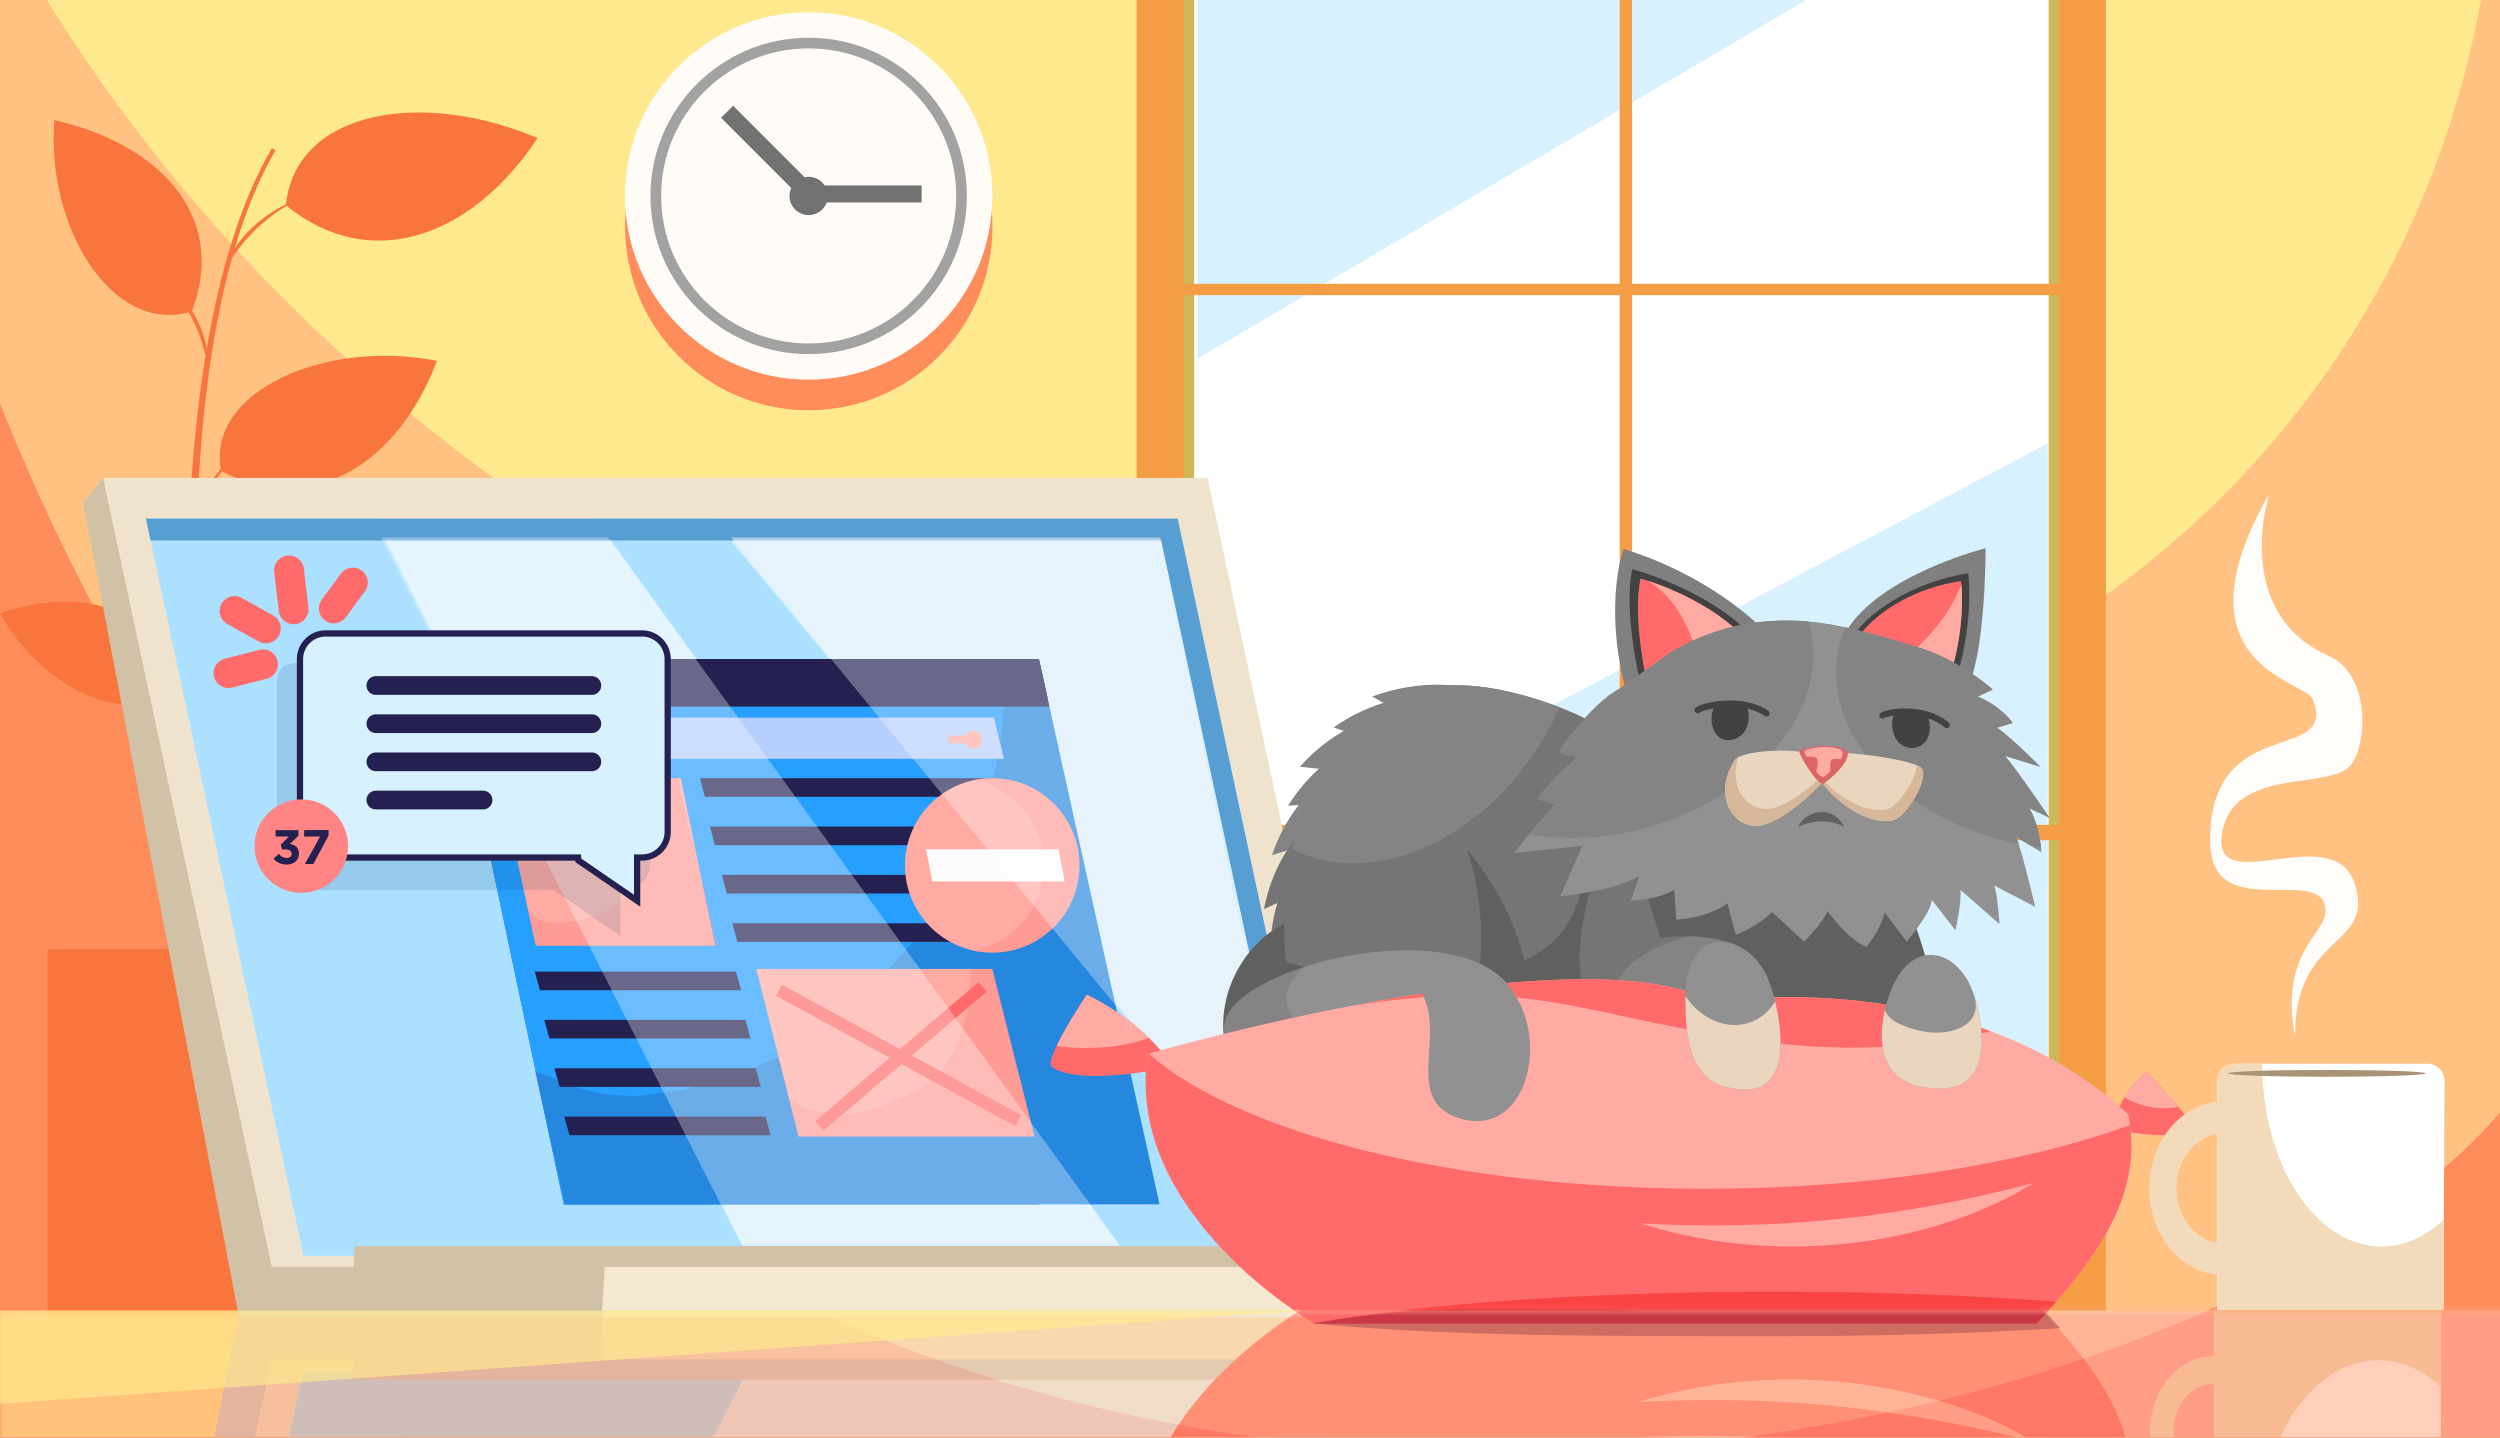 <svg width="400" height="230" viewBox="0 0 400 230" fill="none" xmlns="http://www.w3.org/2000/svg">
<rect x="0" y="0" width="400" height="230" fill="#333333" stroke="none"/>
<g clip-path="url(#clip0_5502_32981)">
<rect width="400" height="230" fill="#FFAAA2"/>
<path d="M404.088 -13H0V248.578H404.088V-13Z" fill="#FFC282"/>
<path d="M0 -13C33.879 50.134 97.996 102.244 173.859 120.748C288.915 148.808 388.244 89.136 398.835 -13H0Z" fill="#FFE98E"/>
<path d="M0 64.539V269.283H404.088V172.458C363.671 235.77 95.632 304.192 0 64.539Z" fill="#FF8C5B"/>
<mask id="mask0_5502_32981" style="mask-type:luminance" maskUnits="userSpaceOnUse" x="160" y="-13" width="189" height="232">
<path d="M348.63 -13H160.438V218.229H348.63V-13Z" fill="white"/>
</mask>
<g mask="url(#mask0_5502_32981)">
<path d="M336.944 -31.953H181.848V209.718H336.944V-31.953Z" fill="#F59D45"/>
<path d="M329.494 -24.844H189.365V202.47H329.494V-24.844Z" fill="#CEB757"/>
<path d="M327.788 -22.156H191.072V199.774H327.788V-22.156Z" fill="white"/>
<path d="M192.252 142.565L327.642 190.75V70.93L192.252 142.565Z" fill="#D8F1FF"/>
<path d="M327.643 -22.769V-45.5H191.576V57.397L327.643 -22.769Z" fill="#D8F1FF"/>
<path d="M332.328 47.224V45.414L187.922 45.414V47.224L332.328 47.224Z" fill="#F59D45"/>
<path d="M332.332 134.436V131.977L187.926 131.977V134.436L332.332 134.436Z" fill="#F59D45"/>
<path d="M261.123 -28.938H259.148V207.544H261.123V-28.938Z" fill="#F59D45"/>
</g>
<path d="M37.084 41.387C39.873 37.053 43.421 34.386 45.848 32.932C59.516 43.952 75.683 37.715 86 22.102C68.103 14.418 47.501 17.299 45.744 32.694C43.341 33.882 39.958 36.063 37.567 39.703C39.289 33.89 41.438 28.59 44.087 24.037L43.494 23.706C38.495 32.29 35.193 43.443 33.092 55.7C32.645 53.397 31.758 51.389 30.73 49.705C36.386 34.794 25.831 23.1 8.7 19.222C7.358 36.479 17.941 53.308 30.197 49.963C31.278 51.882 32.274 54.217 32.883 56.94C30.028 74.363 29.544 93.895 30.036 111.415C29.387 110.166 28.512 109.14 27.565 108.304C24.416 96.953 12.672 93.822 0 98.108C6.64 110.219 21.154 117.082 27.762 109.536C28.637 110.53 29.448 111.709 30.088 113.103C30.588 128.761 31.85 142.681 32.854 151.851H11.406H7.62V211H59.621V151.851H35.136C34.66 148.066 34.128 143.445 33.612 138.214C34.406 135.689 35.426 133.721 36.354 132.283C44.772 138.04 57.355 127.925 60.907 114.505C46.925 113.204 35.862 119.385 36.16 131.952C35.225 133.18 34.229 134.845 33.491 136.965C32.032 121.756 30.778 101.695 31.552 81.897C32.802 79.227 34.209 77.086 35.491 75.437C50.255 82.854 63.733 74.007 69.922 57.736C52.106 54.233 33.213 62.539 35.318 75.037C34.04 76.516 32.693 78.439 31.592 80.838C32.193 66.914 33.81 53.167 37.084 41.387Z" fill="#F8753E"/>
<path d="M187.958 82.926L16.495 76.469L13.291 80.412L38.243 210.768H214.951L187.958 82.926Z" fill="#D1C2A7"/>
<path d="M193.208 76.469H16.496L43.493 202.71H220.201L193.208 76.469Z" fill="#EFE3CE"/>
<path d="M188.43 82.977H23.344L48.563 200.914H213.653L188.43 82.977Z" fill="#D7F0FF"/>
<path d="M59.95 82.977H23.344L48.563 200.914H119.658L59.95 82.977Z" fill="#ACE0FF"/>
<path d="M113.998 82.977H95.244L179.202 199.383H210.979L113.998 82.977Z" fill="#ACE0FF"/>
<path d="M185.787 86.472L210.259 200.914H213.653L188.43 82.977H23.344L24.091 86.472H185.787Z" fill="#579ED2"/>
<path d="M235.083 199.375H56.803L56.375 205.464H234.655L235.083 199.375Z" fill="#D1C2A7"/>
<path d="M100.473 202.711H41.835L41.383 210.768H100.02L100.473 202.711Z" fill="#D1C2A7"/>
<path d="M247.865 202.711H96.744L96.291 210.768H247.412L247.865 202.711Z" fill="#F4E8D0"/>
<path d="M133.577 65.343C149.647 63.036 160.804 48.139 158.497 32.07C156.19 16.001 141.293 4.845 125.223 7.151C109.154 9.458 97.997 24.355 100.304 40.424C102.611 56.493 117.508 67.65 133.577 65.343Z" fill="#FF8C5B"/>
<path d="M129.388 60.746C145.621 60.746 158.781 47.587 158.781 31.354C158.781 15.12 145.621 1.961 129.388 1.961C113.154 1.961 99.994 15.12 99.994 31.354C99.994 47.587 113.154 60.746 129.388 60.746Z" fill="#FFFBF7"/>
<path d="M129.387 34.415C131.079 34.415 132.45 33.044 132.45 31.352C132.45 29.66 131.079 28.289 129.387 28.289C127.696 28.289 126.324 29.66 126.324 31.352C126.324 33.044 127.696 34.415 129.387 34.415Z" fill="#727272"/>
<path d="M129.766 29.671V32.391H147.457V29.671H129.766Z" fill="#727272"/>
<path d="M127.877 31.355L129.803 29.43L117.293 16.921L115.368 18.846L127.877 31.355Z" fill="#727272"/>
<path d="M129.386 6.039C115.409 6.039 104.074 17.369 104.074 31.35C104.074 45.327 115.405 56.662 129.386 56.662C143.368 56.662 154.698 45.331 154.698 31.35C154.698 17.369 143.368 6.039 129.386 6.039ZM129.386 54.953C116.35 54.953 105.784 44.386 105.784 31.35C105.784 18.315 116.35 7.744 129.386 7.744C142.422 7.744 152.989 18.311 152.989 31.346C152.989 44.382 142.422 54.953 129.386 54.953Z" fill="#A2A2A2"/>
<path opacity="0.32" d="M117 86L202.44 190L203 165.84L197.528 143.749L185.637 86H117Z" fill="#E5E5E5"/>
<path d="M166.224 192.693H90.295L71.756 105.461H166.224V192.693Z" fill="#279FFF"/>
<path d="M167.622 111.76H73.158L71.756 105.461H166.224L167.622 111.76Z" fill="#242151"/>
<path d="M163.673 107.297H158.295V108.283H163.673V107.297Z" fill="#FCFCFC"/>
<path d="M163.673 108.945H158.295V109.931H163.673V108.945Z" fill="#FCFCFC"/>
<path d="M154.403 108.602C154.403 109.058 154.031 109.43 153.574 109.43C153.118 109.43 152.746 109.058 152.746 108.602C152.746 108.145 153.118 107.773 153.574 107.773C154.035 107.777 154.403 108.145 154.403 108.602Z" fill="#FCFCFC"/>
<path d="M151.077 108.602C151.077 109.058 150.705 109.43 150.248 109.43C149.792 109.43 149.42 109.058 149.42 108.602C149.42 108.145 149.792 107.773 150.248 107.773C150.709 107.777 151.077 108.145 151.077 108.602Z" fill="#FCFCFC"/>
<path d="M75.715 108.61C75.715 109.066 75.344 109.438 74.887 109.438C74.43 109.438 74.059 109.066 74.059 108.61C74.059 108.153 74.43 107.781 74.887 107.781C75.348 107.785 75.715 108.153 75.715 108.61Z" fill="#FFAAA2"/>
<path d="M79.61 108.61C79.61 109.066 79.238 109.438 78.781 109.438C78.325 109.438 77.953 109.066 77.953 108.61C77.953 108.153 78.325 107.781 78.781 107.781C79.238 107.781 79.61 108.153 79.61 108.61Z" fill="#C0EFB8"/>
<path d="M83.495 108.61C83.495 109.066 83.123 109.438 82.666 109.438C82.21 109.438 81.838 109.066 81.838 108.61C81.838 108.153 82.21 107.781 82.666 107.781C83.123 107.785 83.495 108.153 83.495 108.61Z" fill="#A7E02C"/>
<path d="M166.224 192.693H90.211L71.756 105.461H166.224V192.693Z" fill="#279FFF"/>
<path d="M166.224 111.76H73.158L71.756 105.461H166.224V111.76Z" fill="#242151"/>
<path d="M163.673 107.297H158.295V108.283H163.673V107.297Z" fill="#FCFCFC"/>
<path d="M163.673 108.945H158.295V109.931H163.673V108.945Z" fill="#FCFCFC"/>
<path d="M154.403 108.602C154.403 109.058 154.031 109.43 153.574 109.43C153.118 109.43 152.746 109.058 152.746 108.602C152.746 108.145 153.118 107.773 153.574 107.773C154.035 107.777 154.403 108.145 154.403 108.602Z" fill="#FCFCFC"/>
<path d="M151.077 108.602C151.077 109.058 150.705 109.43 150.248 109.43C149.792 109.43 149.42 109.058 149.42 108.602C149.42 108.145 149.792 107.773 150.248 107.773C150.709 107.777 151.077 108.145 151.077 108.602Z" fill="#FCFCFC"/>
<path d="M75.715 108.61C75.715 109.066 75.344 109.438 74.887 109.438C74.43 109.438 74.059 109.066 74.059 108.61C74.059 108.153 74.43 107.781 74.887 107.781C75.348 107.785 75.715 108.153 75.715 108.61Z" fill="#FFAAA2"/>
<path d="M79.61 108.61C79.61 109.066 79.238 109.438 78.781 109.438C78.325 109.438 77.953 109.066 77.953 108.61C77.953 108.153 78.325 107.781 78.781 107.781C79.238 107.781 79.61 108.153 79.61 108.61Z" fill="#C0EFB8"/>
<path d="M83.495 108.61C83.495 109.066 83.123 109.438 82.666 109.438C82.21 109.438 81.838 109.066 81.838 108.61C81.838 108.153 82.21 107.781 82.666 107.781C83.123 107.785 83.495 108.153 83.495 108.61Z" fill="#A7E02C"/>
<path d="M166.224 192.693H90.211L71.756 105.461H166.224V192.693Z" fill="#279FFF"/>
<path d="M185.519 192.693H90.211L71.756 105.461H166.224L185.519 192.693Z" fill="#279FFF"/>
<path opacity="0.18" d="M160.602 105.461C160.638 106.669 160.634 107.885 160.589 109.118C160.933 118.218 159.034 126.703 154.896 134.579C152.229 142.773 147.675 149.861 141.23 155.845C141.169 155.898 141.108 155.946 141.052 155.999C132.808 164.185 125.854 169.822 114.661 172.962C109.44 174.501 107.848 174.562 101.997 175.35C94.117 175.326 92.739 174.004 85.566 171.386L90.448 192.697H185.522L166.222 105.465H160.602V105.461Z" fill="#242151"/>
<path d="M167.913 113.058H73.445L71.756 105.461H166.224L167.913 113.058Z" fill="#242151"/>
<path d="M167.622 111.76H73.158L71.756 105.461H166.224L167.622 111.76Z" fill="#242151"/>
<path d="M114.405 151.314H85.735L79.9 124.508H108.942L114.405 151.314Z" fill="#FFAAA2"/>
<path opacity="0.23" d="M104.632 124.508C105.497 126.54 105.933 128.694 105.937 130.961C105.929 133.951 105.174 136.739 103.674 139.325C102.842 140.513 101.953 141.665 101.015 142.776C99.888 143.645 98.761 144.518 97.633 145.386C95.714 146.607 93.645 147.269 91.422 147.37C90.687 147.568 89.948 147.669 89.2 147.669C86.185 147.661 85.559 146.696 84.177 145.39L84.019 144.227L85.87 151.322H114.916L108.309 124.516H104.632V124.508Z" fill="#FF6B6B"/>
<path d="M165.514 181.838H127.764L121.008 155.031H158.758L165.514 181.838Z" fill="#FFAAA2"/>
<path opacity="0.23" d="M155.32 155.031C155.186 157.787 155.182 160.579 154.402 163.181C152.64 168.81 151.917 169.792 150.252 171.417C148.01 173.829 146.85 174.738 143.779 175.736C140.829 177.288 137.39 178.306 133.984 178.177C130.585 178.177 129.292 177.409 126.326 176.12L127.769 181.838H165.519L158.758 155.031H155.32Z" fill="#FF6B6B"/>
<path d="M159.024 127.486H112.776L111.988 124.508H159.024V127.486Z" fill="#242151"/>
<path d="M160.63 135.228H114.386L113.594 132.25H160.63V135.228Z" fill="#242151"/>
<path d="M163.324 142.962H116.284L115.496 139.984H162.532L163.324 142.962Z" fill="#242151"/>
<path d="M165.013 150.697H117.977L117.189 147.719H164.225L165.013 150.697Z" fill="#242151"/>
<path d="M118.58 158.439H86.387L85.566 155.461H117.76L118.58 158.439Z" fill="#242151"/>
<path d="M120.1 166.158H87.902L87.082 163.18H119.28L120.1 166.158Z" fill="#242151"/>
<path d="M121.729 173.9H89.531L88.711 170.922H120.909L121.729 173.9Z" fill="#242151"/>
<path d="M123.301 181.634H91.107L90.287 178.656H122.481L123.301 181.634Z" fill="#242151"/>
<path d="M160.629 121.406H80.87L79.266 114.828H159.025L160.629 121.406Z" fill="#B7CFFF"/>
<path d="M155.702 119.782C154.918 119.782 154.283 119.148 154.283 118.364C154.283 117.58 154.918 116.945 155.702 116.945C156.485 116.945 157.12 117.58 157.12 118.364C157.12 119.148 156.485 119.782 155.702 119.782Z" fill="#FFAAA2"/>
<path d="M151.682 118.302C151.682 117.963 151.96 117.68 152.304 117.68H155.08C155.419 117.68 155.702 117.959 155.702 118.302C155.702 118.641 155.424 118.924 155.08 118.924H152.304C151.965 118.92 151.682 118.641 151.682 118.302Z" fill="#FFAAA2"/>
<path d="M87.848 116.955H80.897L80.518 115.953H87.468L87.848 116.955Z" fill="#1F3581"/>
<path d="M88.109 118.586H81.381L81.014 117.648H87.742L88.109 118.586Z" fill="#1F3581"/>
<path d="M88.471 120.232H81.799L81.436 119.352H88.107L88.471 120.232Z" fill="#1F3581"/>
<path d="M158.756 152.421C166.464 152.421 172.713 146.173 172.713 138.465C172.713 130.756 166.464 124.508 158.756 124.508C151.048 124.508 144.799 130.756 144.799 138.465C144.799 146.173 151.048 152.421 158.756 152.421Z" fill="#FFAAA2"/>
<path opacity="0.23" d="M158.755 124.508C157.777 124.508 156.824 124.609 155.902 124.803C162.242 126.12 167.007 131.737 167.007 138.469C167.007 145.201 162.242 150.817 155.902 152.135C156.824 152.324 157.777 152.43 158.755 152.43C166.465 152.43 172.712 146.182 172.712 138.473C172.712 130.763 166.465 124.508 158.755 124.508Z" fill="#FF6B6B"/>
<path d="M170.349 141.03H149.17L148.164 135.898H169.346L170.349 141.03Z" fill="#FCFCFC"/>
<path d="M124.627 158.438L162.926 179.304" stroke="#FF6B6B" stroke-width="2" stroke-miterlimit="10"/>
<path d="M157.226 157.898L131.094 180.151" stroke="#FF6B6B" stroke-width="2" stroke-miterlimit="10"/>
<path opacity="0.32" d="M61 86L118.531 199H179L97.249 86" fill="white"/>
<path opacity="0.32" d="M117 86L202.44 190L203 165.84L197.524 143.749L185.637 86H117Z" fill="white"/>
<path opacity="0.13" d="M99.552 105.555H68.882C68.882 105.555 58.796 105.866 51.469 105.866C45.203 105.866 44.318 106.41 44.318 109.677C44.318 113.665 44.318 113.37 44.318 113.37V137.799C44.318 140.342 46.378 142.401 48.921 142.401H89.315L88.713 142.519L99.262 149.762V142.401H99.548C102.091 142.401 104.151 140.342 104.151 137.799V110.153C104.155 107.614 102.096 105.555 99.552 105.555Z" fill="#003B66"/>
<path d="M102.441 137.202H101.941V137.702V144.114L92.539 137.658L92.495 137.202H52.101C49.833 137.202 47.998 135.367 47.998 133.1V105.454C47.998 103.187 49.833 101.352 52.101 101.352H102.728C104.995 101.352 106.83 103.187 106.83 105.454V133.1C106.83 135.367 104.995 137.202 102.728 137.202H102.441Z" fill="#D8F1FF" stroke="#242151"/>
<path d="M60.139 109.68H94.696" stroke="#242151" stroke-width="3" stroke-miterlimit="10" stroke-linecap="round" stroke-linejoin="round"/>
<path d="M60.139 115.789H94.696" stroke="#242151" stroke-width="3" stroke-miterlimit="10" stroke-linecap="round" stroke-linejoin="round"/>
<path d="M60.139 121.891H94.696" stroke="#242151" stroke-width="3" stroke-miterlimit="10" stroke-linecap="round" stroke-linejoin="round"/>
<path d="M60.139 128.008H77.287" stroke="#242151" stroke-width="3" stroke-miterlimit="10" stroke-linecap="round" stroke-linejoin="round"/>
<path d="M48.208 142.856C52.338 142.856 55.687 139.508 55.687 135.377C55.687 131.247 52.338 127.898 48.208 127.898C44.077 127.898 40.728 131.247 40.728 135.377C40.728 139.508 44.077 142.856 48.208 142.856Z" fill="#FF8484"/>
<path d="M43.772 137.398L44.593 136.614C44.963 137.031 45.351 137.267 45.902 137.267C46.353 137.267 46.669 137.01 46.669 136.593C46.669 136.151 46.273 135.903 45.608 135.903H45.111L44.925 135.145L46.218 133.844H44.087V132.82H47.751V133.717L46.378 135.027C47.115 135.149 47.835 135.536 47.835 136.56C47.835 137.583 47.09 138.333 45.881 138.333C44.913 138.337 44.239 137.949 43.772 137.398Z" fill="#242151"/>
<path d="M51.212 133.844H48.664V132.812H52.568V133.709L50.134 138.236H48.786L51.212 133.844Z" fill="#242151"/>
<path d="M36.557 107.704L42.078 106.289" stroke="#FF6B6B" stroke-width="4.771" stroke-miterlimit="10" stroke-linecap="round" stroke-linejoin="round"/>
<path d="M37.522 97.75L42.537 100.546" stroke="#FF6B6B" stroke-width="4.771" stroke-miterlimit="10" stroke-linecap="round" stroke-linejoin="round"/>
<path d="M46.24 91.258L46.981 97.49" stroke="#FF6B6B" stroke-width="4.771" stroke-miterlimit="10" stroke-linecap="round" stroke-linejoin="round"/>
<path d="M56.457 93.203L53.408 97.355" stroke="#FF6B6B" stroke-width="4.771" stroke-miterlimit="10" stroke-linecap="round" stroke-linejoin="round"/>
<path d="M219.555 111.448L224.986 114.495L234.894 110.054C227.038 108.361 219.555 111.448 219.555 111.448Z" fill="#848484"/>
<path d="M213.398 116.399L219.201 118.427L226.018 111.695C219.165 111.946 213.398 116.399 213.398 116.399Z" fill="#848484"/>
<path d="M207.998 122.69L214.112 123.333L219.203 115.219C212.589 117.037 207.998 122.69 207.998 122.69Z" fill="#848484"/>
<path d="M206.098 128.916L212.236 128.548L215.929 119.711C209.702 122.588 206.098 128.916 206.098 128.916Z" fill="#848484"/>
<path d="M203.537 136.803L209.429 135.037L210.997 125.586C205.594 129.817 203.537 136.803 203.537 136.803Z" fill="#848484"/>
<path d="M203.278 153.085L208.187 149.383L206.373 139.977C202.777 145.82 203.278 153.085 203.278 153.085Z" fill="#757575"/>
<path d="M202.246 145.447L207.839 142.897L208.105 133.32C203.333 138.246 202.246 145.447 202.246 145.447Z" fill="#757575"/>
<path d="M350.596 180.281C351.064 179.384 343.463 171.5 343.463 171.5C343.463 171.5 339.556 174.256 338.174 179.723L338.542 180.782C344.029 181.877 349.654 182.071 350.596 180.281Z" fill="#FF6B6B"/>
<path d="M339.9 175.581C341.488 176.511 343.347 177.129 345.311 177.282C346.451 177.371 347.534 177.298 348.528 177.088C346.418 174.563 343.464 171.5 343.464 171.5C343.464 171.5 341.529 172.866 339.9 175.581Z" fill="#FFAAA2"/>
<path d="M168.252 170.616C166.999 169.493 173.877 159.156 173.877 159.156C173.877 159.156 181.486 162.518 186.868 169.44L186.937 170.802C179.223 172.406 170.757 172.863 168.252 170.616Z" fill="#FF6B6B"/>
<path d="M173.716 167.674C177.604 167.674 181.147 167.068 183.831 166.074C179.014 161.427 173.878 159.156 173.878 159.156C173.878 159.156 170.686 163.957 169.045 167.371C170.516 167.569 172.084 167.674 173.716 167.674Z" fill="#FFAAA2"/>
<path d="M211.363 146.927C203.374 145.508 194.109 155.946 195.939 166.795L210.971 159.473C210.971 159.477 219.469 148.365 211.363 146.927Z" fill="#606060"/>
<path d="M302.611 140.524C299.92 137.433 277.869 117.496 275.06 115.988C269.387 112.942 256.072 116.34 256.072 116.34C250.932 112.954 236.987 108.234 229.665 110.065C202.534 116.849 202.736 153.204 208.749 165.492L309.67 162.094C310.087 159.378 306.337 144.799 302.611 140.524Z" fill="#757575"/>
<path d="M302.609 140.521C299.917 137.43 277.866 117.493 275.058 115.986C274.464 115.667 273.781 115.42 273.042 115.234C273.567 117.291 254.235 125.595 254.235 127.757C254.235 147.104 251.839 156.604 224.692 156.604C217.993 156.604 211.608 155.646 205.789 153.917C206.298 158.608 207.369 162.681 208.743 165.493L309.664 162.095C310.084 159.376 306.334 144.797 302.609 140.521Z" fill="#606060"/>
<path d="M244.831 161.22C244.831 147.102 234.721 135.945 234.721 135.945C234.721 135.945 239.776 149.017 234.721 163.657L244.831 161.22Z" fill="#606060"/>
<path d="M247.854 116.586C248.472 115.459 249.034 114.319 249.551 113.171C243.219 110.727 234.81 108.779 229.67 110.064C216.04 113.47 209.308 124.344 206.746 135.881C220.085 142.511 238.322 134.038 247.854 116.586Z" fill="#848484"/>
<path d="M256.59 136.237C251.458 148.707 252.557 156.986 253.777 160.7C254.997 164.409 273.941 163.221 273.941 163.221L277.768 151.224C277.768 151.224 273.452 149.087 265.629 150.073C265.633 150.069 259.77 128.503 256.59 136.237Z" fill="#757575"/>
<path d="M270.346 149.82C262.818 151.453 257.383 156.092 257.383 161.567C257.383 161.935 257.411 162.298 257.46 162.654C263.307 163.882 273.946 163.215 273.946 163.215L277.773 151.218C277.769 151.218 275.163 149.937 270.346 149.82Z" fill="#848484"/>
<path d="M195.853 164.533C195.417 155.033 232.629 145.534 241.693 158.084C248.825 167.96 212.231 171.641 199.078 169.544C195.514 168.974 195.914 165.847 195.853 164.533Z" fill="#848484"/>
<path d="M208.879 154.645C206.94 156.14 205.82 157.897 205.82 159.78C205.82 164.383 212.5 168.246 221.503 169.296C234.321 167.765 246.007 164.06 241.695 158.083C236.204 150.483 220.4 150.972 208.879 154.645Z" fill="#919191"/>
<path d="M325.881 211.768H210.319C210.319 211.768 179.73 194.251 183.65 168.628C183.65 168.628 251.888 148.76 274.113 160.264C274.113 160.264 314.376 153.989 340.521 178.302C342.97 190.638 336.14 200.659 325.881 211.768Z" fill="#FFAAA2"/>
<path d="M215.82 161.01C244.45 156.412 251.105 161.83 277.512 166.017C294.739 168.744 306.752 167.742 318.523 165.011C296.363 156.804 274.114 160.267 274.114 160.267C262.105 154.048 236.671 156.99 215.82 161.01Z" fill="#FF6B6B"/>
<path d="M272.808 190.2C232.569 190.2 198.113 181.266 183.804 168.586C183.711 168.614 183.65 168.63 183.65 168.63C179.727 194.253 210.32 211.77 210.32 211.77H325.881C335.66 201.179 342.316 191.578 340.8 180.017C323.408 186.309 299.365 190.2 272.808 190.2Z" fill="#FF6B6B"/>
<path d="M295.305 101.138L314.596 110.44C317.752 104.815 317.699 87.711 317.699 87.711C317.699 87.711 300.627 92.006 295.305 101.138Z" fill="#808080"/>
<path d="M259.755 87.844C259.755 87.844 255.965 98.132 261.137 113.838L283.201 101.78C273.078 91.351 259.755 87.844 259.755 87.844Z" fill="#808080"/>
<path d="M297.08 100.96C302.426 104.217 309.417 104.819 313.304 107.502C313.304 107.502 315.713 99.974 314.929 91.727C306.564 93.007 300.054 97.279 297.08 100.96Z" fill="#424242"/>
<path d="M298.051 101.006C302.827 103.895 308.998 104.408 312.396 106.748C312.396 106.748 314.469 100.153 313.774 92.969C306.488 94.015 300.718 97.741 298.051 101.006Z" fill="#FF6B6B"/>
<path d="M306.07 104.188C308.515 104.936 310.79 105.639 312.398 106.75C312.398 106.75 314.37 100.475 313.821 93.484C312.398 97.23 309.651 101.081 306.07 104.188Z" fill="#FFAAA2"/>
<path d="M278.924 100.389C271.857 102.558 266.555 106.737 262.458 109.282C262.458 109.282 259.641 97.734 261.181 91.062C268.362 93.135 275.138 96.833 278.924 100.389Z" fill="#424242"/>
<path d="M278.022 101.007C271.803 103.036 267.124 106.887 263.511 109.238C263.511 109.238 261.103 98.688 262.497 92.57C268.792 94.429 274.72 97.775 278.022 101.007Z" fill="#FF6B6B"/>
<path d="M263.588 92.914C266.962 94.777 269.892 98.89 271.274 104.107C273.298 102.923 275.537 101.82 278.022 101.008C274.91 97.965 269.471 94.821 263.588 92.914Z" fill="#FFAAA2"/>
<path d="M320.779 120.943L326.432 122.681C326.432 122.681 321.874 118.046 319.514 116.438L322.036 115.682C322.036 115.682 320.371 113.108 316.431 111.452L318.844 110.328C318.844 110.328 312.972 105.665 305.67 104.13C305.67 104.13 286.084 93.078 267.31 104.372L259.232 110.142C254.42 112.611 249.352 120.398 249.352 120.398L252.254 121.158C252.254 121.158 246.835 126.14 245.974 127.845L248.823 128.657C248.823 128.657 243.449 134.605 242.35 136.468L253.167 135.324L249.635 143.406C249.635 143.406 258.097 142.61 262.303 140.186L260.922 144.117C260.922 144.117 265.168 144.012 267.876 142.372L268.215 147.148C268.215 147.148 273.529 146.804 276.398 144.521C276.398 144.521 277.19 147.924 277.776 149.556C277.776 149.556 281.255 148.223 283.538 145.931L288.638 150.647C288.638 150.647 291.406 148.041 292.404 145.794C292.404 145.794 295.544 150.174 298.615 151.532C298.615 151.532 301.14 148.376 301.52 145.976L305.056 150.647C305.056 150.647 308.943 146.162 309.089 143.976L312.871 148.833C312.871 148.833 313.885 144.469 313.663 142.372L319.918 147.855C319.918 147.855 319.676 143.564 319.09 141.689L325.628 145.087C325.628 145.087 323.438 135.91 322.618 133.951L326.659 136.363C326.659 136.363 326.291 131.732 324.65 129.304L327.899 130.823C327.887 130.831 322.905 123.416 320.779 120.943Z" fill="#919191"/>
<path d="M264.445 132.13C282.051 126.825 293.236 112.286 289.43 99.663C289.405 99.586 289.377 99.513 289.353 99.437C282.799 98.863 274.983 99.744 267.306 104.366L259.228 110.137C254.415 112.605 249.348 120.392 249.348 120.392L252.249 121.152C252.249 121.152 246.831 126.134 245.97 127.839L248.819 128.651C248.819 128.651 246.536 131.177 244.645 133.452C250.674 134.559 257.539 134.211 264.445 132.13Z" fill="#848484"/>
<path d="M326.559 135.554C326.374 134.119 325.86 131.101 324.64 129.299L327.889 130.818C327.889 130.818 322.902 123.403 320.777 120.93L326.426 122.668C326.426 122.668 321.868 118.033 319.508 116.425L322.03 115.669C322.03 115.669 320.365 113.095 316.425 111.439L318.837 110.315C318.837 110.315 313.386 105.285 306.181 103.337C303.462 102.601 301.563 101.805 295.319 100.375C294.855 101.389 294.479 102.448 294.212 103.555C291.121 116.376 303.11 130.26 320.983 134.568C321.65 134.73 322.313 134.867 322.975 134.996C322.834 134.552 322.713 134.188 322.607 133.942L324.939 135.332C325.481 135.421 326.022 135.493 326.559 135.554Z" fill="#848484"/>
<path d="M301.569 161.655C300.211 167.668 301.278 174.319 310.713 174.158C320.149 173.996 316.807 160.52 314.98 157.142C311.554 150.81 304.062 150.612 301.569 161.655Z" fill="#919191"/>
<path d="M309.8 165.23C307.157 165.23 302.086 163.828 301.593 161.553C301.585 161.585 301.577 161.617 301.569 161.654C300.211 167.666 301.278 174.317 310.713 174.156C318.492 174.023 317.587 164.846 316.003 159.734C316.892 163.743 313.073 165.23 309.8 165.23Z" fill="#EAD5BE"/>
<path d="M269.666 159.898C269.763 166.739 270.382 174.133 279.199 174.319C288.016 174.501 284.428 159.728 282.601 155.986C279.179 148.972 269.493 147.723 269.666 159.898Z" fill="#919191"/>
<path d="M280.035 163.574C276.317 164.907 272.119 163.065 269.67 159.359C269.666 159.541 269.662 159.715 269.662 159.905C269.759 166.746 270.377 174.14 279.195 174.326C285.89 174.468 285.43 165.974 284.019 160.244C283.094 161.776 281.736 162.964 280.035 163.574Z" fill="#EAD5BE"/>
<path d="M236.462 154.117C227.135 151.426 223.527 152.469 227.05 158.17C231.887 165.1 224.056 176.107 233.589 178.956C246.269 182.746 249.534 159.609 236.462 154.117Z" fill="#919191"/>
<path d="M277.595 121.581C274.124 126.866 276.92 132.147 280.969 132.147C285.022 132.147 292.546 124.813 292.736 123.306C292.784 122.943 291.568 121.088 290.324 120.72C286.436 119.556 278.54 120.142 277.595 121.581Z" fill="#EAD5BE"/>
<path d="M282.626 129.444C279.158 129.444 276.613 125.573 278.128 121.148C277.882 121.282 277.696 121.423 277.595 121.581C274.124 126.866 276.92 132.147 280.973 132.147C285.026 132.147 292.55 124.813 292.74 123.306C292.748 123.25 292.72 123.153 292.671 123.035C290.166 125.719 285.515 129.444 282.626 129.444Z" fill="#D6B79A"/>
<path d="M302.935 131.245C298.263 132.291 291.204 126.84 289.458 121.47C288.686 119.098 306.337 121.256 307.497 122.981C308.652 124.707 304.862 130.812 302.935 131.245Z" fill="#EAD5BE"/>
<path d="M307.496 122.978C307.382 122.812 307.116 122.638 306.728 122.469C306.441 124.901 303.572 129.14 301.976 129.496C298.121 130.356 292.645 126.796 289.865 122.509C292.112 127.512 298.565 132.215 302.933 131.237C304.861 130.809 308.651 124.703 307.496 122.978Z" fill="#D6B79A"/>
<path d="M291.689 125.473C290.279 125.021 287.996 120.895 287.895 120.329C287.794 119.768 290.78 119.352 291.892 119.352C292.999 119.352 295.569 119.533 295.641 120.439C295.815 122.487 291.689 125.473 291.689 125.473Z" fill="#DB6565"/>
<path d="M277.173 112.075C279.121 112.119 281.214 112.552 282.919 113.715C283.157 113.877 283.222 114.196 283.064 114.427C282.907 114.661 282.592 114.718 282.353 114.556C278.587 111.99 272.627 113.481 271.964 114.018C271.746 114.196 271.423 114.16 271.241 113.938C271.059 113.715 271.087 113.396 271.305 113.218C271.912 112.729 274.393 112.006 277.173 112.075Z" fill="#424242"/>
<path d="M305.157 113.356C307.331 113.408 309.889 113.966 311.788 115.614C312.007 115.804 312.031 116.128 311.849 116.338C311.667 116.548 311.34 116.568 311.126 116.378C307.962 113.63 302.252 114.366 301.504 114.903C301.278 115.069 300.955 115.012 300.785 114.782C300.615 114.552 300.664 114.232 300.89 114.067C301.391 113.707 303.105 113.307 305.157 113.356Z" fill="#424242"/>
<path d="M329.005 208.272C315.545 207.246 300.23 206.664 283.978 206.664C254.386 206.664 227.89 208.591 210.086 211.63C210.231 211.719 210.312 211.764 210.312 211.764H325.873C326.964 210.588 328.007 209.424 329.005 208.272Z" fill="#F94444"/>
<path d="M291.704 124.373C290.585 124.013 288.77 120.736 288.69 120.288C288.609 119.839 290.981 119.508 291.862 119.508C292.743 119.508 294.779 119.653 294.84 120.373C294.981 122.001 291.704 124.373 291.704 124.373Z" fill="#FFAAA2"/>
<path d="M290.545 123.659C290.84 122.649 290.9 121.792 290.694 121.372C290.488 120.952 288.855 121.093 288.855 121.093C289.171 122.055 289.704 122.924 290.545 123.659Z" fill="#DB6565"/>
<path d="M292.979 123.935C292.764 122.901 292.772 122.04 293.007 121.636C293.245 121.232 294.862 121.503 294.862 121.503C294.474 122.44 293.876 123.269 292.979 123.935Z" fill="#DB6565"/>
<path d="M294.981 132.204C293.664 129.238 289.413 129.077 287.684 132.289C290.181 131.15 292.613 131.117 294.981 132.204Z" fill="#606060"/>
<path d="M262.434 195.73C287.184 203.573 311.934 197.823 325.358 189.281C301.719 195.524 281.317 196.797 262.434 195.73Z" fill="#FFAAA2"/>
<path d="M276.499 118.432C279.021 118.432 280.504 115.697 279.465 112.961H274.422C273.154 114.783 273.978 118.432 276.499 118.432Z" fill="#424242"/>
<path d="M305.426 119.637C307.984 119.997 309.487 117.476 308.436 114.59L303.325 113.867C302.036 115.512 302.872 119.278 305.426 119.637Z" fill="#424242"/>
<path d="M388.392 170.195H357.491C355.988 170.195 354.772 171.412 354.772 172.915V209.609H390.97L391.115 172.927C391.119 171.42 389.899 170.195 388.392 170.195Z" fill="white"/>
<path d="M356.684 198.822C356.385 198.862 356.09 198.927 355.782 198.927C351.62 198.927 348.25 194.991 348.25 190.13C348.25 185.273 351.624 181.334 355.782 181.334C356.09 181.334 356.385 181.398 356.684 181.439V176.295C356.385 176.27 356.086 176.242 355.782 176.242C349.216 176.242 343.89 182.457 343.89 190.126C343.89 197.796 349.216 204.01 355.782 204.01C356.086 204.01 356.385 203.982 356.684 203.958V198.822Z" fill="#F2DABB"/>
<path d="M381.071 199.45C370.52 199.45 361.965 186.387 361.965 170.272C361.965 170.244 361.969 170.22 361.969 170.195H357.492C355.989 170.195 354.773 171.412 354.773 172.915V209.609H390.971L391.027 195.139C388.122 197.854 384.724 199.45 381.071 199.45Z" fill="#F2DABB"/>
<path d="M367.216 165.914C366.998 149.113 380.139 151.756 376.744 141.371C373.35 130.986 354.018 144.013 355.497 133.536C357.073 122.367 373.209 126.675 376.28 122.21C378.91 118.387 379.088 107.828 372.582 104.935C356.972 97.997 363.054 79.07 363.054 79.07C347.363 106.491 368.844 108.851 370.036 111.873C374.227 122.492 353.198 113.716 353.635 134.95C353.889 147.226 369.737 139.229 371.843 144.438C373.734 149.113 364.371 150.956 367.216 165.914Z" fill="#FFFDFA"/>
<path d="M372.283 172.287C363.546 172.287 356.463 172.041 356.463 171.737C356.463 171.434 363.546 171.188 372.283 171.188C381.021 171.188 388.104 171.434 388.104 171.737C388.104 172.041 381.021 172.287 372.283 172.287Z" fill="#AA9374"/>
<g opacity="0.58">
<mask id="mask1_5502_32981" style="mask-type:luminance" maskUnits="userSpaceOnUse" x="0" y="209" width="411" height="137">
<path d="M410.909 209.68H0V345.987H410.909V209.68Z" fill="white"/>
</mask>
<g mask="url(#mask1_5502_32981)">
<path d="M404.088 209.68H0V314.416H404.088V209.68Z" fill="#FFE98E"/>
</g>
<mask id="mask2_5502_32981" style="mask-type:luminance" maskUnits="userSpaceOnUse" x="0" y="209" width="411" height="137">
<path d="M410.909 209.68H0V345.987H410.909V209.68Z" fill="white"/>
</mask>
<g mask="url(#mask2_5502_32981)">
<path d="M242.45 233.52H47.68L161.633 209.68H356.403L242.45 233.52Z" fill="#FFF0C5"/>
</g>
<mask id="mask3_5502_32981" style="mask-type:luminance" maskUnits="userSpaceOnUse" x="0" y="209" width="411" height="137">
<path d="M410.909 209.68H0V345.987H410.909V209.68Z" fill="white"/>
</mask>
<g mask="url(#mask3_5502_32981)">
<path d="M187.956 334.496L16.494 340.804L13.289 336.953L38.242 209.641H214.949L187.956 334.496Z" fill="#D1D1D1"/>
<path d="M193.206 340.8H16.494L43.491 217.508H220.199L193.206 340.8Z" fill="#EFE3CE"/>
<path d="M188.428 334.452H23.342L48.561 219.266H213.651L188.428 334.452Z" fill="#E6F2F9"/>
<path d="M59.948 334.452H23.342L48.561 219.266H119.656L59.948 334.452Z" fill="#ACE0FF"/>
<path d="M185.785 331.037L210.257 219.266H213.651L188.428 334.452H23.342L24.089 331.037H185.785Z" fill="#46718B"/>
<path d="M235.081 220.765H56.801L56.373 214.812H234.653L235.081 220.765Z" fill="#D1D1D1"/>
<path d="M100.471 217.512H41.833L41.381 209.641H100.018L100.471 217.512Z" fill="#D1D1D1"/>
<path d="M247.863 217.512H96.742L96.289 209.641H247.41L247.863 217.512Z" fill="#F4E8D0"/>
<path d="M401.484 208.672H229.893C229.893 208.672 184.475 233.945 190.294 270.911C190.294 270.911 291.614 299.581 324.613 282.981C324.613 282.981 384.396 292.036 423.215 256.956C426.851 239.156 416.711 224.693 401.484 208.672Z" fill="#FFAAA2"/>
<path d="M272.451 229.74C232.006 229.74 197.372 238.468 182.99 250.849C182.897 250.821 182.836 250.805 182.836 250.805C178.892 225.78 209.642 208.672 209.642 208.672H325.796C335.626 219.012 342.315 228.395 340.792 239.685C323.311 233.543 299.148 229.74 272.451 229.74Z" fill="#FF6B6B"/>
<path d="M329.675 212.508C316.113 213.326 300.682 213.791 284.306 213.791C254.491 213.791 231.179 213.791 210.193 211.76C210.193 211.76 222.04 209.391 235.579 209.391C249.118 209.391 268.75 209.729 268.75 209.729H326.967C328.063 210.662 328.666 211.589 329.675 212.508Z" fill="#821436" fill-opacity="0.68"/>
<path d="M262.027 224.337C286.905 216.676 311.782 222.292 325.275 230.637C301.51 224.535 281.007 223.299 262.027 224.337Z" fill="#FFAAA2"/>
<path d="M387.874 246.207H356.973C355.47 246.207 354.254 245.019 354.254 243.548V207.711H390.452L390.598 243.54C390.602 245.011 389.381 246.207 387.874 246.207Z" fill="white"/>
<path d="M355 221.491C354.743 221.455 354.489 221.398 354.225 221.398C350.647 221.398 347.749 224.802 347.749 229C347.749 233.198 350.65 236.602 354.225 236.602C354.489 236.602 354.743 236.548 355 236.509V240.954C354.743 240.975 354.486 241 354.225 241C348.579 241 344 235.626 344 229C344 222.374 348.579 217 354.225 217C354.486 217 354.743 217.025 355 217.046V221.491Z" fill="#F2DABB"/>
<path d="M380.553 217.627C370.002 217.627 361.448 230.384 361.448 246.123C361.448 246.147 361.452 246.175 361.452 246.199H356.974C355.471 246.199 354.255 245.012 354.255 243.541V207.703H390.453L390.51 221.834C387.604 219.183 384.206 217.627 380.553 217.627Z" fill="#F2DABB"/>
</g>
</g>
<g opacity="0.68">
<path d="M0 224.612V209.672H208.501L0 224.612Z" fill="#FFE98E"/>
</g>
</g>
<defs>
<clipPath id="clip0_5502_32981">
<rect width="400" height="230" fill="white"/>
</clipPath>
</defs>
</svg>
